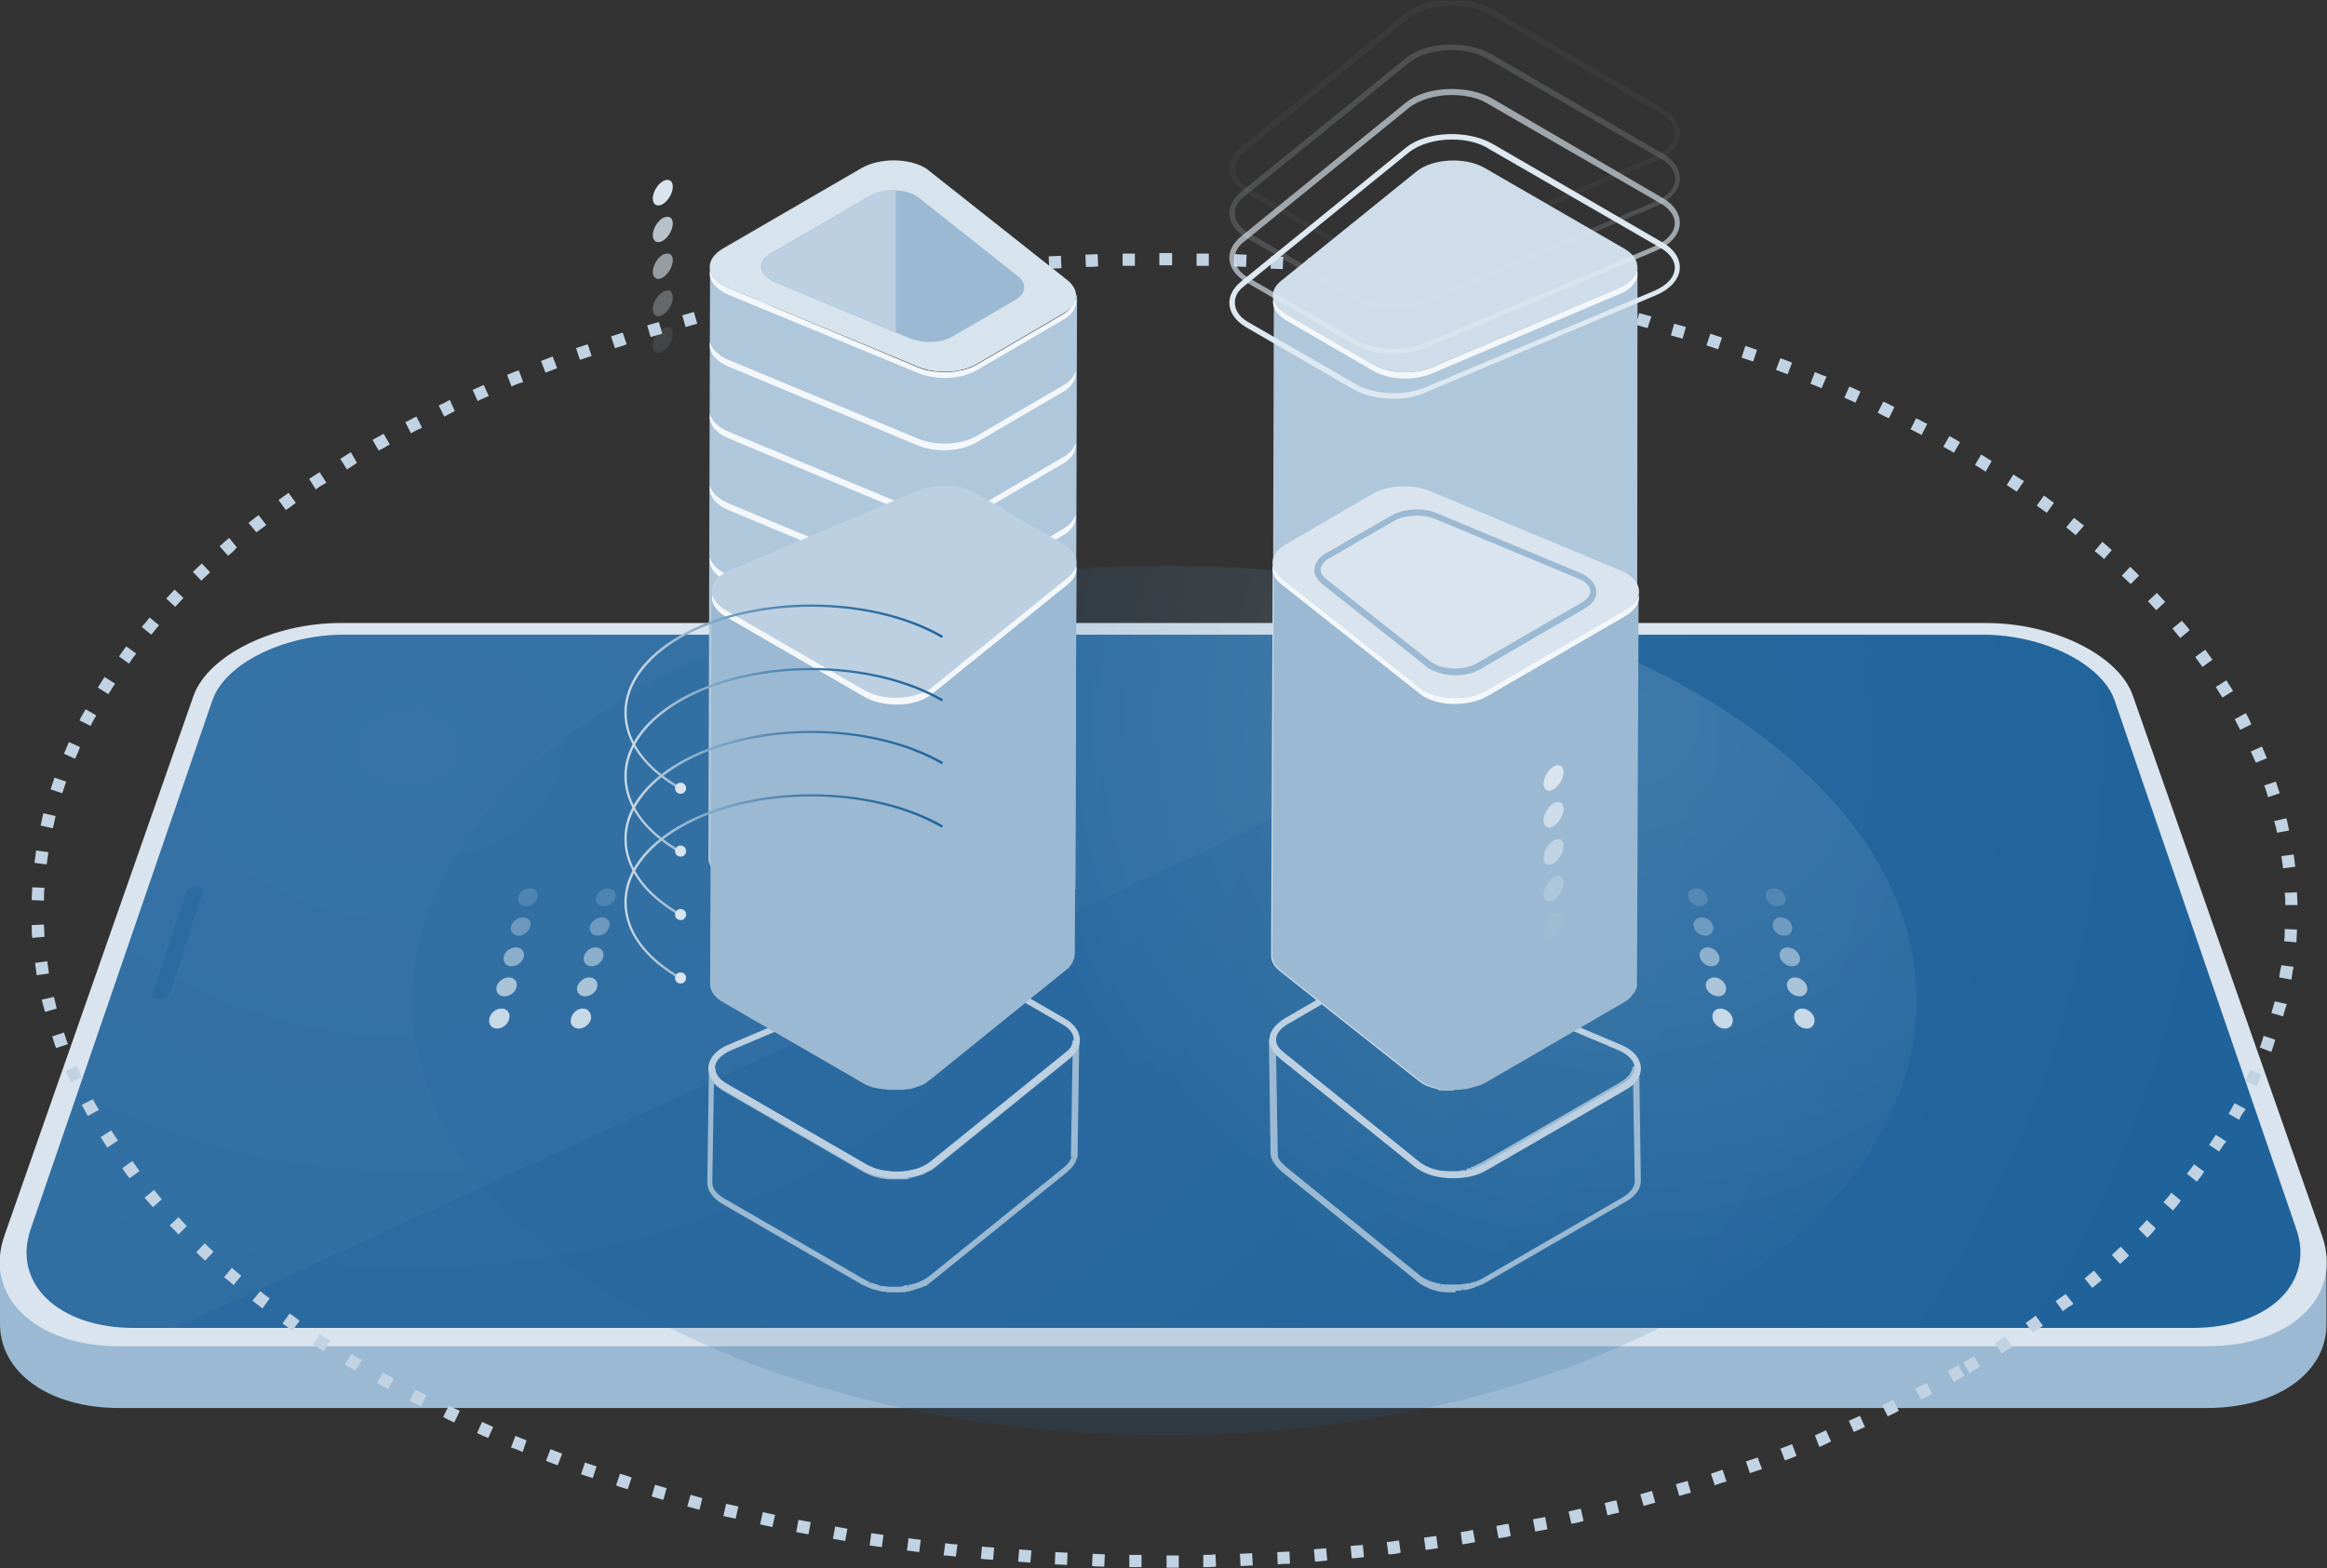 <svg width="451" height="304" viewBox="0 0 451 304" fill="none" xmlns="http://www.w3.org/2000/svg">
<rect x="0" y="0" width="451" height="304" fill="#333333" stroke="none"/>
<g clip-path="url(#clip0)">
<path d="M451 244.81L448.952 248.154L413.497 146.877C410.696 139.003 397.979 132.748 385.047 132.748H66.061C53.129 132.748 40.412 139.003 37.61 146.877L2.586 246.752L0 244.271V256.675C0 265.95 9.268 272.961 23.17 272.961H427.723C441.624 272.961 450.892 265.95 450.892 256.783V244.81H451Z" fill="#9BB9D2"/>
<path d="M413.39 134.905L450.03 239.525C454.125 251.174 444.211 260.989 427.723 260.989H23.17C6.681 260.989 -3.233 251.174 0.862 239.525L37.502 134.905C40.304 127.031 53.021 120.776 65.953 120.776H384.94C397.979 120.776 410.696 127.031 413.39 134.905Z" fill="#D9E4EE"/>
<path d="M409.834 135.768L445.073 238.339C448.629 248.693 439.685 257.43 425.029 257.43H25.972C11.316 257.43 2.371 248.801 5.927 238.339L41.167 135.768C43.645 128.649 54.961 123.041 66.707 123.041H384.293C395.932 123.041 407.355 128.649 409.834 135.768Z" fill="url(#paint0_radial)"/>
<path opacity="0.2" d="M318.771 123.041H66.707C55.068 123.041 43.645 128.649 41.167 135.768L6.035 238.231C2.479 248.585 11.423 257.322 26.079 257.322H34.054C145.592 206.198 245.491 160.575 318.771 123.041Z" fill="#4D82AF"/>
<path d="M39.335 172.87L32.977 192.5C32.761 193.147 31.791 193.687 30.929 193.687C29.959 193.687 29.42 193.147 29.636 192.5L36.102 172.87C36.317 172.331 37.179 171.792 38.041 171.792C38.904 171.792 39.443 172.331 39.335 172.87Z" fill="#2B6BA0"/>
<path opacity="0.15" d="M328.794 253.547C271.893 286.443 179.538 286.443 122.638 253.547C65.737 220.651 65.737 167.262 122.638 134.365C179.538 101.469 271.893 101.469 328.794 134.365C385.694 167.262 385.694 220.651 328.794 253.547Z" fill="url(#paint1_radial)"/>
<path d="M226.093 303.916V301.543C226.847 301.543 227.709 301.543 228.464 301.543V303.916C227.601 303.916 226.847 303.916 226.093 303.916ZM221.243 303.808C220.489 303.808 219.627 303.808 218.872 303.808V301.435C219.627 301.435 220.489 301.435 221.243 301.435V303.808ZM233.205 303.808V301.435C233.96 301.435 234.822 301.435 235.576 301.327L235.684 303.7C234.822 303.808 234.067 303.808 233.205 303.808ZM214.023 303.7C213.269 303.7 212.406 303.7 211.652 303.592L211.76 301.219C212.514 301.219 213.376 301.327 214.131 301.327L214.023 303.7ZM240.426 303.592L240.318 301.219C241.072 301.219 241.934 301.112 242.689 301.112L242.796 303.484C242.042 303.484 241.288 303.592 240.426 303.592ZM206.803 303.377C206.048 303.377 205.186 303.269 204.432 303.269L204.54 300.896C205.294 300.896 206.156 301.004 206.91 301.004L206.803 303.377ZM247.646 303.269L247.538 300.896C248.292 300.896 249.155 300.788 249.909 300.788L250.017 303.161C249.262 303.161 248.4 303.161 247.646 303.269ZM199.69 302.945C198.936 302.837 198.074 302.837 197.319 302.729L197.535 300.357C198.289 300.464 199.151 300.464 199.906 300.572L199.69 302.945ZM254.866 302.729L254.651 300.357C255.405 300.249 256.267 300.249 257.021 300.141L257.237 302.514C256.375 302.622 255.62 302.729 254.866 302.729ZM192.47 302.406C191.715 302.298 190.853 302.298 190.099 302.19L190.314 299.817C191.069 299.925 191.931 299.925 192.685 300.033L192.47 302.406ZM261.979 302.082L261.763 299.709C262.518 299.602 263.38 299.602 264.134 299.494L264.35 301.867C263.595 301.974 262.733 302.082 261.979 302.082ZM185.249 301.759C184.495 301.651 183.633 301.543 182.879 301.543L183.202 299.17C183.956 299.278 184.818 299.386 185.573 299.386L185.249 301.759ZM269.091 301.327L268.768 298.954C269.522 298.847 270.384 298.739 271.139 298.631L271.462 301.004C270.708 301.219 269.953 301.327 269.091 301.327ZM178.137 300.896C177.383 300.788 176.52 300.68 175.766 300.572L176.089 298.199C176.844 298.307 177.706 298.415 178.46 298.523L178.137 300.896ZM276.312 300.464L275.988 298.092C276.743 297.984 277.605 297.876 278.359 297.768L278.682 300.141C277.82 300.249 277.066 300.357 276.312 300.464ZM170.917 299.925C170.162 299.817 169.3 299.709 168.546 299.602L168.869 297.229C169.623 297.337 170.485 297.444 171.24 297.552L170.917 299.925ZM283.424 299.386L283.101 297.013C283.855 296.905 284.717 296.797 285.472 296.582L285.903 298.954C284.933 299.17 284.178 299.278 283.424 299.386ZM163.804 298.739C163.05 298.631 162.188 298.415 161.433 298.307L161.864 295.934C162.619 296.042 163.481 296.258 164.235 296.366L163.804 298.739ZM290.429 298.199L289.998 295.827C290.752 295.719 291.507 295.503 292.369 295.395L292.8 297.768C292.045 297.984 291.291 298.092 290.429 298.199ZM156.691 297.444C155.937 297.337 155.075 297.121 154.321 297.013L154.752 294.64C155.506 294.748 156.368 294.964 157.123 295.072L156.691 297.444ZM297.541 296.905L297.11 294.532C297.865 294.424 298.619 294.209 299.481 294.101L299.912 296.474C299.158 296.582 298.296 296.797 297.541 296.905ZM149.687 296.042C148.932 295.827 148.07 295.719 147.316 295.503L147.855 293.13C148.609 293.346 149.363 293.454 150.226 293.669L149.687 296.042ZM304.546 295.395L304.007 293.022C304.762 292.807 305.516 292.699 306.378 292.483L306.917 294.856C306.163 295.072 305.408 295.287 304.546 295.395ZM142.574 294.424C141.82 294.209 140.958 294.101 140.203 293.885L140.742 291.512C141.496 291.728 142.251 291.836 143.113 292.052L142.574 294.424ZM311.551 293.777L311.012 291.404C311.767 291.189 312.521 290.973 313.275 290.865L313.814 293.238C313.167 293.346 312.305 293.562 311.551 293.777ZM135.569 292.699C134.815 292.483 134.061 292.267 133.199 292.052L133.845 289.787C134.599 290.002 135.354 290.218 136.108 290.434L135.569 292.699ZM318.556 291.944L317.909 289.679C318.664 289.463 319.418 289.247 320.172 289.032L320.819 291.297C320.064 291.512 319.31 291.728 318.556 291.944ZM128.565 290.757C127.81 290.542 127.056 290.326 126.301 290.11L126.948 287.845C127.702 288.061 128.457 288.277 129.211 288.492L128.565 290.757ZM325.453 290.002L324.806 287.737C325.561 287.522 326.315 287.306 327.069 287.09L327.716 289.355C326.961 289.571 326.207 289.787 325.453 290.002ZM121.668 288.708C120.913 288.492 120.159 288.277 119.404 287.953L120.159 285.688C120.913 285.904 121.668 286.119 122.422 286.443L121.668 288.708ZM332.35 287.953L331.595 285.688C332.35 285.472 333.104 285.149 333.858 284.933L334.613 287.198C333.858 287.414 333.104 287.629 332.35 287.953ZM114.878 286.551C114.124 286.335 113.37 286.012 112.615 285.796L113.37 283.531C114.124 283.747 114.878 284.07 115.633 284.286L114.878 286.551ZM339.139 285.58L338.385 283.315C339.139 283.1 339.893 282.776 340.648 282.56L341.51 284.825C340.648 285.041 339.893 285.365 339.139 285.58ZM108.089 284.07C107.335 283.747 106.58 283.531 105.826 283.207L106.688 280.942C107.442 281.266 108.197 281.482 108.951 281.805L108.089 284.07ZM345.928 283.1L345.066 280.835C345.82 280.511 346.575 280.295 347.329 279.972L348.191 282.237C347.437 282.56 346.683 282.884 345.928 283.1ZM101.3 281.482C100.545 281.158 99.791 280.835 99.037 280.619L99.899 278.354C100.653 278.677 101.408 279.001 102.054 279.217L101.3 281.482ZM352.61 280.511L351.748 278.246C352.502 277.922 353.256 277.599 353.903 277.275L354.873 279.432C354.118 279.864 353.364 280.187 352.61 280.511ZM94.618 278.785C93.864 278.462 93.11 278.138 92.463 277.815L93.433 275.657C94.187 275.981 94.834 276.305 95.588 276.628L94.618 278.785ZM359.291 277.599L358.321 275.442C359.076 275.118 359.722 274.795 360.477 274.471L361.447 276.628C360.8 276.952 360.046 277.275 359.291 277.599ZM88.045 275.765C87.29 275.442 86.644 275.118 85.889 274.687L86.967 272.53C87.721 272.853 88.368 273.177 89.122 273.5L88.045 275.765ZM365.865 274.579L364.787 272.422C365.542 272.098 366.188 271.775 366.943 271.343L368.02 273.5C367.266 273.932 366.512 274.255 365.865 274.579ZM81.579 272.637C80.824 272.314 80.178 271.882 79.423 271.559L80.501 269.402C81.255 269.725 81.902 270.157 82.656 270.48L81.579 272.637ZM372.331 271.343L371.253 269.186C372.008 268.862 372.654 268.431 373.409 268.107L374.486 270.265C373.732 270.588 372.977 271.02 372.331 271.343ZM75.221 269.294C74.466 268.862 73.82 268.539 73.065 268.107L74.251 266.058C74.897 266.49 75.652 266.813 76.298 267.245L75.221 269.294ZM378.689 267.892L377.504 265.842C378.15 265.411 378.905 265.087 379.551 264.656L380.737 266.705C380.09 267.137 379.336 267.568 378.689 267.892ZM381.707 266.166L380.521 264.117C381.168 263.685 381.922 263.362 382.569 262.93L383.754 264.98C383.107 265.303 382.461 265.735 381.707 266.166ZM68.862 265.735C68.216 265.303 67.461 264.872 66.815 264.548L68.108 262.499C68.754 262.93 69.509 263.362 70.156 263.685L68.862 265.735ZM387.957 262.391L386.664 260.342C387.31 259.91 387.957 259.479 388.711 259.048L390.004 261.097C389.25 261.528 388.604 261.96 387.957 262.391ZM62.72 261.96C62.073 261.528 61.319 261.097 60.672 260.665L61.965 258.616C62.612 259.048 63.258 259.479 64.013 259.91L62.72 261.96ZM393.992 258.4L392.591 256.459C393.237 256.028 393.884 255.596 394.531 255.057L395.932 256.998C395.285 257.538 394.638 257.969 393.992 258.4ZM56.685 257.969C56.038 257.538 55.392 256.998 54.745 256.567L56.146 254.625C56.792 255.057 57.439 255.596 58.086 256.028L56.685 257.969ZM399.811 254.194L398.41 252.253C399.057 251.821 399.703 251.282 400.35 250.85L401.859 252.792C401.104 253.223 400.458 253.655 399.811 254.194ZM50.865 253.655C50.219 253.115 49.572 252.684 48.926 252.145L50.434 250.311C51.081 250.85 51.727 251.282 52.266 251.713L50.865 253.655ZM405.523 249.664L404.014 247.83C404.661 247.291 405.199 246.86 405.846 246.32L407.355 248.154C406.708 248.693 406.062 249.233 405.523 249.664ZM45.262 249.125C44.615 248.585 44.076 248.046 43.43 247.615L44.938 245.781C45.585 246.32 46.124 246.86 46.77 247.291L45.262 249.125ZM410.911 245.026L409.295 243.3C409.833 242.761 410.48 242.222 411.019 241.683L412.635 243.408C412.204 243.84 411.558 244.487 410.911 245.026ZM39.766 244.379C39.119 243.84 38.58 243.3 38.041 242.761L39.658 241.035C40.197 241.575 40.843 242.114 41.382 242.653L39.766 244.379ZM416.192 239.957L414.467 238.231C415.006 237.692 415.545 237.153 416.084 236.506L417.808 238.123C417.377 238.77 416.73 239.418 416.192 239.957ZM34.593 239.31C34.054 238.77 33.515 238.123 32.868 237.584L34.593 235.966C35.132 236.506 35.67 237.153 36.209 237.692L34.593 239.31ZM421.149 234.672L419.317 233.054C419.856 232.407 420.394 231.868 420.826 231.221L422.658 232.731C422.227 233.486 421.688 234.025 421.149 234.672ZM29.636 234.025C29.097 233.378 28.558 232.838 28.019 232.191L29.851 230.681C30.39 231.328 30.821 231.868 31.36 232.515L29.636 234.025ZM425.783 229.063L423.843 227.553C424.382 226.906 424.813 226.259 425.244 225.72L427.184 227.122C426.753 227.877 426.322 228.416 425.783 229.063ZM25.109 228.416C24.57 227.769 24.14 227.122 23.708 226.475L25.648 225.073C26.079 225.72 26.618 226.367 27.049 227.014L25.109 228.416ZM430.093 223.239L428.154 221.945C428.585 221.298 429.016 220.651 429.447 220.003L431.494 221.298C430.956 221.837 430.524 222.592 430.093 223.239ZM20.799 222.484C20.368 221.837 19.937 221.082 19.506 220.435L21.553 219.141C21.984 219.788 22.415 220.435 22.846 221.082L20.799 222.484ZM433.973 217.091L431.925 215.905C432.356 215.258 432.68 214.503 433.111 213.856L435.266 215.042C434.727 215.689 434.296 216.336 433.973 217.091ZM17.027 216.336C16.596 215.581 16.273 214.934 15.841 214.179L17.997 213.101C18.32 213.748 18.751 214.503 19.182 215.15L17.027 216.336ZM437.314 210.62L435.158 209.541C435.482 208.786 435.805 208.139 436.128 207.384L438.284 208.355C437.96 209.218 437.637 209.865 437.314 210.62ZM13.686 209.865C13.363 209.11 13.04 208.355 12.716 207.6L14.872 206.629C15.195 207.384 15.518 208.031 15.841 208.786L13.686 209.865ZM440.223 203.933L437.96 203.07C438.284 202.315 438.499 201.56 438.715 200.805L440.978 201.56C440.762 202.423 440.439 203.178 440.223 203.933ZM10.884 203.178C10.561 202.423 10.345 201.668 10.13 200.913L12.393 200.158C12.608 200.913 12.932 201.668 13.147 202.423L10.884 203.178ZM442.486 197.03L440.223 196.383C440.439 195.628 440.654 194.873 440.87 194.118L443.241 194.657C442.918 195.412 442.702 196.275 442.486 197.03ZM8.729 196.167C8.513 195.412 8.298 194.549 8.082 193.794L10.453 193.255C10.669 194.01 10.777 194.765 10.992 195.52L8.729 196.167ZM444.103 189.912L441.732 189.48C441.84 188.725 441.948 187.97 442.163 187.107L444.534 187.431C444.318 188.294 444.211 189.157 444.103 189.912ZM7.112 189.049C7.005 188.294 6.897 187.431 6.789 186.676L9.16 186.352C9.268 187.107 9.376 187.862 9.483 188.725L7.112 189.049ZM445.073 182.685L442.702 182.469C442.81 181.714 442.81 180.959 442.81 180.097L445.181 180.204C445.181 181.067 445.073 181.93 445.073 182.685ZM6.25 181.822C6.143 180.959 6.143 180.204 6.143 179.342L8.513 179.234C8.513 179.989 8.621 180.852 8.621 181.607L6.25 181.822ZM442.918 175.459C442.918 174.704 442.918 173.841 442.81 173.086L445.181 172.978C445.181 173.841 445.288 174.596 445.288 175.459H442.918ZM8.513 174.596L6.143 174.488C6.143 173.625 6.25 172.87 6.25 172.007L8.621 172.115C8.513 172.978 8.513 173.841 8.513 174.596ZM442.486 168.34C442.379 167.585 442.271 166.83 442.163 165.967L444.534 165.644C444.642 166.399 444.75 167.262 444.857 168.017L442.486 168.34ZM9.052 167.585L6.681 167.262C6.789 166.507 6.897 165.644 7.005 164.889L9.376 165.212C9.268 165.967 9.16 166.722 9.052 167.585ZM441.301 161.437C441.193 160.682 440.978 159.927 440.762 159.172L443.133 158.633C443.349 159.388 443.456 160.251 443.672 161.006L441.301 161.437ZM10.238 160.575L7.867 160.035C8.082 159.28 8.19 158.417 8.406 157.662L10.777 158.202C10.561 159.065 10.453 159.82 10.238 160.575ZM439.577 154.535C439.361 153.78 439.146 153.025 438.822 152.27L441.085 151.515C441.301 152.27 441.624 153.025 441.84 153.78L439.577 154.535ZM12.07 153.78L9.807 153.025C10.022 152.27 10.345 151.515 10.561 150.76L12.824 151.515C12.608 152.27 12.285 153.025 12.07 153.78ZM437.206 147.848C436.883 147.093 436.559 146.445 436.236 145.69L438.391 144.72C438.715 145.475 439.038 146.23 439.361 146.985L437.206 147.848ZM14.548 147.093L12.393 146.122C12.716 145.367 13.04 144.612 13.363 143.857L15.518 144.828C15.195 145.69 14.872 146.445 14.548 147.093ZM434.188 141.484C433.865 140.837 433.434 140.082 433.111 139.435L435.266 138.248C435.697 139.003 436.021 139.65 436.344 140.405L434.188 141.484ZM17.566 140.729L15.41 139.65C15.734 138.895 16.165 138.248 16.596 137.493L18.643 138.68C18.32 139.327 17.889 139.974 17.566 140.729ZM430.74 135.228C430.309 134.581 429.878 133.934 429.447 133.179L431.494 131.885C431.925 132.532 432.356 133.287 432.788 133.934L430.74 135.228ZM21.014 134.581L18.967 133.287C19.398 132.64 19.829 131.885 20.26 131.238L22.308 132.532C21.876 133.179 21.445 133.826 21.014 134.581ZM426.86 129.296C426.429 128.649 425.891 128.002 425.459 127.355L427.399 125.953C427.83 126.6 428.369 127.247 428.8 127.894L426.86 129.296ZM25.002 128.649L23.062 127.247C23.493 126.6 24.032 125.953 24.463 125.306L26.403 126.708C25.864 127.355 25.433 128.002 25.002 128.649ZM422.55 123.688C422.011 123.041 421.58 122.501 421.041 121.854L422.873 120.344C423.412 120.991 423.951 121.531 424.382 122.178L422.55 123.688ZM29.312 123.041L27.48 121.531C28.019 120.883 28.558 120.344 28.989 119.697L30.821 121.207C30.282 121.854 29.851 122.393 29.312 123.041ZM417.916 118.295C417.377 117.756 416.838 117.108 416.299 116.569L418.024 114.951C418.562 115.491 419.101 116.138 419.64 116.677L417.916 118.295ZM33.946 117.648L32.222 116.03C32.761 115.491 33.3 114.843 33.838 114.304L35.563 115.922C35.024 116.461 34.485 117.108 33.946 117.648ZM412.959 113.226C412.42 112.686 411.773 112.147 411.234 111.608L412.851 109.882C413.39 110.421 414.036 110.961 414.575 111.608L412.959 113.226ZM39.011 112.578L37.395 110.853C37.934 110.313 38.58 109.774 39.119 109.235L40.735 110.961C40.089 111.5 39.55 112.039 39.011 112.578ZM407.786 108.372C407.247 107.833 406.6 107.294 405.954 106.862L407.463 105.029C408.109 105.568 408.648 106.107 409.295 106.646L407.786 108.372ZM44.184 107.725L42.567 105.891C43.214 105.352 43.753 104.813 44.4 104.274L45.908 106.107C45.369 106.754 44.831 107.294 44.184 107.725ZM402.29 103.734C401.643 103.195 401.104 102.764 400.458 102.224L401.966 100.391C402.613 100.93 403.26 101.361 403.906 101.901L402.29 103.734ZM49.68 103.195L48.171 101.361C48.818 100.822 49.464 100.391 50.111 99.851L51.62 101.793C50.973 102.224 50.327 102.764 49.68 103.195ZM396.686 99.42C396.039 98.989 395.393 98.449 394.746 98.018L396.147 96.076C396.794 96.508 397.44 97.047 398.087 97.479L396.686 99.42ZM55.392 98.881L53.991 96.939C54.637 96.508 55.284 95.969 55.93 95.537L57.331 97.479C56.685 98.018 56.038 98.449 55.392 98.881ZM390.867 95.321C390.22 94.89 389.573 94.459 388.927 94.027L390.22 91.978C390.867 92.409 391.513 92.841 392.268 93.272L390.867 95.321ZM61.211 94.89L59.918 92.841C60.564 92.409 61.211 91.978 61.965 91.546L63.258 93.596C62.612 93.919 61.858 94.351 61.211 94.89ZM384.832 91.439C384.185 91.007 383.539 90.576 382.784 90.144L383.97 88.095C384.616 88.526 385.371 88.958 386.017 89.389L384.832 91.439ZM67.246 91.007L65.953 88.958C66.599 88.526 67.354 88.095 68 87.664L69.186 89.713C68.647 90.144 67.892 90.576 67.246 91.007ZM378.689 87.772C378.042 87.34 377.288 87.016 376.642 86.585L377.827 84.536C378.581 84.967 379.228 85.291 379.875 85.722L378.689 87.772ZM73.388 87.34L72.203 85.291C72.85 84.859 73.604 84.536 74.358 84.104L75.544 86.154C74.789 86.585 74.143 87.016 73.388 87.34ZM372.439 84.32C371.792 83.996 371.038 83.565 370.283 83.242L371.361 81.084C372.115 81.408 372.762 81.839 373.516 82.163L372.439 84.32ZM79.639 83.996L78.561 81.839C79.316 81.516 79.962 81.084 80.716 80.761L81.794 82.918C81.04 83.242 80.393 83.565 79.639 83.996ZM366.08 81.084C365.326 80.761 364.68 80.437 363.925 80.006L365.003 77.849C365.757 78.172 366.404 78.496 367.158 78.927L366.08 81.084ZM86.105 80.761L85.027 78.604C85.781 78.28 86.428 77.957 87.183 77.525L88.152 79.682C87.506 80.006 86.751 80.437 86.105 80.761ZM359.615 78.064C358.86 77.741 358.214 77.417 357.459 77.094L358.429 74.937C359.183 75.26 359.938 75.584 360.584 75.907L359.615 78.064ZM92.571 77.741L91.601 75.584C92.355 75.26 93.11 74.937 93.756 74.613L94.726 76.77C93.972 77.094 93.217 77.417 92.571 77.741ZM353.041 75.26C352.286 74.937 351.532 74.613 350.885 74.397L351.748 72.132C352.502 72.456 353.256 72.779 354.011 72.995L353.041 75.26ZM99.144 74.937L98.282 72.672C99.037 72.348 99.791 72.024 100.545 71.809L101.408 74.074C100.545 74.289 99.791 74.613 99.144 74.937ZM346.467 72.564C345.713 72.24 344.958 72.024 344.204 71.701L345.066 69.436C345.82 69.76 346.575 69.975 347.329 70.299L346.467 72.564ZM105.718 72.24L104.856 69.975C105.61 69.652 106.365 69.436 107.119 69.112L107.981 71.377C107.227 71.701 106.473 71.917 105.718 72.24ZM339.786 70.083C339.031 69.867 338.277 69.544 337.523 69.328L338.277 67.063C339.031 67.279 339.786 67.602 340.54 67.818L339.786 70.083ZM112.4 69.76L111.645 67.495C112.4 67.279 113.154 66.955 113.908 66.74L114.663 69.004C113.908 69.22 113.154 69.544 112.4 69.76ZM332.996 67.71C332.242 67.495 331.488 67.171 330.733 66.955L331.488 64.69C332.242 64.906 332.996 65.23 333.751 65.445L332.996 67.71ZM119.189 67.495L118.435 65.23C119.189 65.014 119.943 64.69 120.698 64.475L121.452 66.74C120.698 67.063 119.943 67.279 119.189 67.495ZM326.099 65.661C325.345 65.445 324.591 65.23 323.836 65.014L324.483 62.749C325.237 62.965 325.992 63.18 326.746 63.396L326.099 65.661ZM126.086 65.337L125.439 63.072C126.194 62.857 126.948 62.641 127.702 62.425L128.349 64.69C127.595 64.906 126.84 65.122 126.086 65.337ZM319.31 63.612C318.556 63.396 317.801 63.18 317.047 62.965L317.694 60.7C318.448 60.915 319.202 61.131 320.064 61.347L319.31 63.612ZM132.875 63.396L132.229 61.131C132.983 60.915 133.737 60.7 134.492 60.484L135.138 62.749C134.384 62.965 133.63 63.18 132.875 63.396ZM312.305 61.778C311.551 61.562 310.797 61.347 309.934 61.239L310.473 58.866C311.228 59.082 312.09 59.297 312.844 59.405L312.305 61.778ZM139.772 61.67L139.233 59.297C139.988 59.082 140.742 58.866 141.604 58.758L142.143 61.131C141.389 61.239 140.527 61.455 139.772 61.67ZM305.301 60.16C304.546 59.944 303.792 59.837 302.93 59.621L303.469 57.248C304.223 57.464 305.085 57.572 305.839 57.787L305.301 60.16ZM146.777 59.944L146.238 57.572C146.993 57.356 147.747 57.248 148.609 57.032L149.148 59.405C148.286 59.621 147.531 59.837 146.777 59.944ZM298.296 58.65C297.541 58.542 296.787 58.327 295.925 58.219L296.356 55.846C297.11 55.954 297.972 56.169 298.727 56.277L298.296 58.65ZM153.782 58.542L153.351 56.169C154.105 56.062 154.967 55.846 155.722 55.738L156.153 58.111C155.29 58.219 154.536 58.327 153.782 58.542ZM291.291 57.248C290.537 57.14 289.674 56.925 288.92 56.817L289.351 54.444C290.106 54.552 290.968 54.767 291.722 54.875L291.291 57.248ZM160.787 57.14L160.355 54.767C161.11 54.66 161.972 54.444 162.726 54.336L163.157 56.709C162.295 56.925 161.541 57.032 160.787 57.14ZM284.178 56.062C283.424 55.954 282.562 55.846 281.808 55.738L282.131 53.365C282.885 53.473 283.747 53.581 284.502 53.689L284.178 56.062ZM167.791 55.954L167.468 53.581C168.222 53.473 169.085 53.365 169.839 53.257L170.162 55.63C169.408 55.738 168.546 55.846 167.791 55.954ZM277.174 54.983C276.419 54.875 275.557 54.767 274.803 54.66L275.126 52.287C275.88 52.395 276.743 52.502 277.497 52.61L277.174 54.983ZM174.904 54.875L174.581 52.502C175.335 52.395 176.197 52.287 176.951 52.179L177.275 54.552C176.413 54.66 175.658 54.767 174.904 54.875ZM270.061 54.12C269.307 54.012 268.445 53.905 267.69 53.797L267.906 51.424C268.66 51.532 269.522 51.64 270.277 51.747L270.061 54.12ZM181.909 54.012L181.585 51.64C182.34 51.532 183.202 51.424 183.956 51.316L184.172 53.689C183.525 53.797 182.771 53.905 181.909 54.012ZM262.949 53.257C262.194 53.15 261.332 53.15 260.578 53.042L260.793 50.669C261.548 50.777 262.41 50.777 263.164 50.885L262.949 53.257ZM189.021 53.257L188.806 50.885C189.56 50.777 190.422 50.777 191.177 50.669L191.392 53.042C190.638 53.042 189.883 53.15 189.021 53.257ZM255.728 52.61C254.974 52.502 254.112 52.502 253.357 52.395L253.573 50.022C254.327 50.13 255.189 50.13 255.944 50.237L255.728 52.61ZM196.134 52.61L195.918 50.237C196.673 50.13 197.535 50.13 198.289 50.022L198.505 52.395C197.75 52.502 196.996 52.502 196.134 52.61ZM248.616 52.179C247.861 52.179 246.999 52.071 246.245 52.071L246.353 49.698C247.107 49.698 247.969 49.806 248.723 49.806L248.616 52.179ZM203.354 52.071L203.246 49.698C204.001 49.698 204.863 49.59 205.617 49.59L205.725 51.963C204.863 52.071 204.108 52.071 203.354 52.071ZM241.503 51.747C240.749 51.747 239.887 51.64 239.132 51.64L239.24 49.267C239.994 49.267 240.857 49.375 241.611 49.375L241.503 51.747ZM210.467 51.747L210.359 49.375C211.113 49.375 211.975 49.267 212.73 49.267L212.837 51.64C212.083 51.747 211.221 51.747 210.467 51.747ZM234.283 51.532C233.529 51.532 232.666 51.532 231.912 51.532V49.159C232.666 49.159 233.529 49.159 234.283 49.159V51.532ZM217.579 51.532V49.159C218.334 49.159 219.196 49.159 219.95 49.159V51.532C219.196 51.532 218.441 51.532 217.579 51.532ZM227.17 51.424H225.662H224.692V49.051H225.662H227.17V51.424Z" fill="#C1D3E3"/>
<path d="M317.262 52.395C317.262 52.61 317.155 52.718 317.155 52.934C317.155 53.042 317.047 53.042 317.047 53.15C317.047 53.257 316.939 53.365 316.831 53.473C316.831 53.581 316.724 53.689 316.616 53.689C316.508 53.797 316.508 53.905 316.4 54.012C316.293 54.12 316.185 54.228 316.077 54.336C315.969 54.444 315.969 54.444 315.862 54.552C315.862 54.552 315.754 54.66 315.646 54.66C315.538 54.767 315.43 54.875 315.215 54.983C315.107 54.983 315.107 55.091 314.999 55.091C314.892 55.199 314.784 55.199 314.676 55.307C314.353 55.522 314.03 55.63 313.598 55.846L277.389 71.269C277.066 71.377 276.635 71.485 276.311 71.701C275.988 71.809 275.665 71.917 275.342 71.917C275.126 71.917 274.911 72.024 274.803 72.024C274.695 72.024 274.587 72.024 274.479 72.024C274.156 72.024 273.725 72.132 273.402 72.132C273.294 72.132 273.186 72.132 273.078 72.132C272.647 72.132 272.216 72.132 271.785 72.132C271.678 72.132 271.678 72.132 271.57 72.132C271.139 72.132 270.708 72.024 270.277 72.024H270.169C269.738 71.917 269.414 71.917 268.983 71.809C268.876 71.809 268.768 71.809 268.768 71.701C268.337 71.593 267.906 71.485 267.582 71.269C267.151 71.054 266.72 70.946 266.397 70.73L249.478 60.915C247.754 59.944 246.891 58.65 246.891 57.356L246.568 172.007C246.568 173.302 247.43 174.596 249.154 175.567L266.074 185.382C266.505 185.597 266.828 185.813 267.259 185.921C267.582 186.029 267.906 186.137 268.337 186.244C268.337 186.244 268.445 186.244 268.552 186.244C268.66 186.244 268.768 186.244 268.768 186.352C268.983 186.352 269.091 186.46 269.307 186.46C269.522 186.46 269.738 186.568 269.953 186.568H270.061C270.061 186.568 270.061 186.568 270.169 186.568C270.492 186.568 270.708 186.676 271.031 186.676C271.139 186.676 271.354 186.676 271.462 186.676C271.57 186.676 271.57 186.676 271.678 186.676C271.785 186.676 271.785 186.676 271.893 186.676C272.216 186.676 272.432 186.676 272.755 186.676C272.863 186.676 272.863 186.676 272.971 186.676C273.079 186.676 273.186 186.676 273.294 186.676C273.402 186.676 273.617 186.676 273.725 186.676C273.941 186.676 274.156 186.676 274.264 186.568C274.372 186.568 274.479 186.568 274.587 186.568C274.695 186.568 274.695 186.568 274.803 186.568C274.911 186.568 275.018 186.46 275.234 186.46C275.557 186.352 275.88 186.352 276.204 186.244C276.311 186.244 276.311 186.244 276.419 186.137C276.743 186.029 277.066 185.921 277.281 185.813L313.706 170.389C314.137 170.282 314.461 170.066 314.784 169.85C314.784 169.85 314.892 169.85 314.892 169.742C314.999 169.742 314.999 169.634 315.107 169.634C315.215 169.634 315.215 169.527 315.323 169.527C315.43 169.419 315.538 169.311 315.754 169.203C315.862 169.203 315.862 169.095 315.969 169.095L316.077 168.987C316.185 168.88 316.293 168.772 316.4 168.664C316.4 168.664 316.4 168.664 316.508 168.556C316.616 168.448 316.616 168.448 316.616 168.34C316.724 168.232 316.724 168.125 316.831 168.125C316.831 168.125 316.831 168.125 316.831 168.017C316.831 167.909 316.939 167.801 316.939 167.693C316.939 167.585 317.047 167.585 317.047 167.477C317.155 167.262 317.155 167.154 317.155 166.938C317.155 166.83 317.155 166.615 317.262 166.507C317.262 166.507 317.262 166.507 317.262 166.399L317.37 51.855C317.37 51.963 317.262 52.179 317.262 52.395Z" fill="#AFC7DB"/>
<path d="M314.784 48.188C318.556 50.345 318.125 54.012 313.814 55.846L277.389 71.269C273.941 72.672 269.199 72.456 266.181 70.73L249.262 60.915C246.245 59.19 245.814 56.385 248.292 54.444L274.587 33.196C277.712 30.715 283.963 30.392 287.735 32.549L314.784 48.188Z" fill="#CEDDE9"/>
<path d="M270.061 77.309C267.259 77.309 264.457 76.662 262.302 75.476L241.611 63.504C239.563 62.317 238.378 60.7 238.27 58.974C238.162 57.464 238.917 55.954 240.425 54.66L272.432 28.666C276.311 25.43 284.286 25.107 289.136 27.803L322.22 47.002C324.483 48.296 325.668 50.13 325.56 52.071C325.453 54.12 323.728 56.062 320.926 57.248L276.419 76.015C274.587 76.878 272.324 77.309 270.061 77.309ZM281.376 27.048C278.251 27.048 275.126 27.911 273.078 29.529L241.072 55.522C239.779 56.493 239.24 57.679 239.348 58.974C239.456 60.376 240.425 61.67 242.257 62.641L262.841 74.505C266.397 76.554 272.109 76.77 276.096 75.152L320.603 56.385C323.082 55.307 324.483 53.797 324.591 52.071C324.698 50.561 323.621 49.051 321.681 47.972L288.597 28.882C286.657 27.588 283.963 27.048 281.376 27.048Z" fill="#DEE8F0"/>
<g opacity="0.8">
<path opacity="0.8" d="M270.061 68.573C267.259 68.573 264.457 67.926 262.302 66.739L241.611 54.767C239.563 53.581 238.378 51.963 238.27 50.237C238.162 48.727 238.917 47.217 240.425 45.923L272.432 19.93C276.311 16.694 284.286 16.37 289.136 19.067L322.22 38.373C324.483 39.667 325.668 41.501 325.56 43.443C325.453 45.492 323.728 47.433 320.926 48.62L276.419 67.387C274.587 68.142 272.324 68.573 270.061 68.573ZM281.376 18.42C278.251 18.42 275.126 19.283 273.078 20.901L241.072 46.894C239.779 47.865 239.24 49.051 239.348 50.345C239.456 51.747 240.425 53.042 242.257 54.012L262.841 65.877C266.397 67.926 272.109 68.142 276.096 66.524L320.603 47.757C323.082 46.678 324.483 45.168 324.591 43.443C324.698 41.932 323.621 40.422 321.681 39.344L288.597 20.253C286.657 18.959 283.963 18.42 281.376 18.42Z" fill="#DEE8F0"/>
</g>
<g opacity="0.4">
<path opacity="0.4" d="M270.061 59.944C267.259 59.944 264.457 59.297 262.302 58.111L241.611 46.139C239.563 44.952 238.378 43.335 238.27 41.609C238.162 40.099 238.917 38.589 240.425 37.295L272.432 11.301C276.311 8.066 284.286 7.742 289.136 10.546L322.22 29.745C324.483 31.039 325.668 32.873 325.56 34.814C325.453 36.863 323.728 38.805 320.926 39.991L276.419 58.758C274.587 59.513 272.324 59.944 270.061 59.944ZM281.376 9.683C278.251 9.683 275.126 10.546 273.078 12.164L241.072 38.157C239.779 39.128 239.24 40.315 239.348 41.609C239.456 43.011 240.425 44.305 242.257 45.276L262.949 57.248C266.505 59.297 272.216 59.513 276.204 57.895L320.711 39.128C323.19 38.05 324.591 36.54 324.698 34.814C324.806 33.304 323.728 31.794 321.789 30.715L288.705 11.625C286.657 10.331 283.963 9.683 281.376 9.683Z" fill="#DEE8F0"/>
</g>
<g opacity="0.2">
<path opacity="0.2" d="M270.061 51.208C267.259 51.208 264.457 50.561 262.302 49.375L241.611 37.403C239.563 36.216 238.378 34.598 238.27 32.873C238.162 31.363 238.917 29.853 240.425 28.558L272.432 2.565C276.311 -0.671 284.286 -0.994 289.136 1.702L322.22 21.008C324.483 22.303 325.668 24.136 325.56 26.078C325.453 28.127 323.728 30.068 320.926 31.255L276.419 50.022C274.587 50.885 272.324 51.208 270.061 51.208ZM281.376 1.055C278.251 1.055 275.126 1.918 273.078 3.536L241.072 29.529C239.779 30.5 239.24 31.686 239.348 32.98C239.456 34.383 240.425 35.677 242.257 36.648L262.949 48.62C266.505 50.669 272.216 50.885 276.204 49.267L320.603 30.284C323.082 29.205 324.483 27.695 324.591 25.97C324.698 24.46 323.621 22.95 321.681 21.871L288.705 2.781C286.657 1.594 283.963 1.055 281.376 1.055Z" fill="#DEE8F0"/>
</g>
<path d="M313.814 55.846L277.389 71.269C273.941 72.672 269.199 72.456 266.182 70.73L249.262 60.915C247.861 60.052 246.999 59.082 246.784 57.895C246.46 59.405 247.323 60.915 249.262 62.102L266.182 71.917C269.199 73.642 273.941 73.858 277.389 72.456L313.814 57.032C316.508 55.954 317.694 54.12 317.263 52.395C316.939 53.689 315.862 54.983 313.814 55.846Z" fill="#F4F7FA"/>
<path d="M208.527 57.572C208.527 57.679 208.527 57.787 208.527 57.787C208.527 57.895 208.527 57.895 208.419 58.003C208.419 58.111 208.419 58.219 208.311 58.219C208.311 58.327 208.204 58.327 208.204 58.434C208.204 58.542 208.096 58.65 208.096 58.758C208.096 58.866 207.988 58.866 207.988 58.974C207.88 59.082 207.88 59.19 207.773 59.297C207.773 59.405 207.665 59.405 207.665 59.513C207.557 59.621 207.449 59.729 207.341 59.944L207.234 60.052C207.126 60.16 207.018 60.16 207.018 60.268C206.91 60.376 206.91 60.376 206.803 60.484C206.695 60.592 206.587 60.592 206.479 60.7C206.372 60.807 206.264 60.807 206.156 60.915L189.345 70.73C189.021 70.946 188.59 71.054 188.267 71.269C188.159 71.269 188.051 71.377 187.944 71.377C187.728 71.485 187.405 71.593 187.189 71.593C186.866 71.701 186.543 71.809 186.219 71.809C186.004 71.809 185.788 71.917 185.573 71.917C185.465 71.917 185.249 71.917 185.142 72.024C184.818 72.024 184.387 72.132 184.064 72.132C183.956 72.132 183.956 72.132 183.849 72.132C183.417 72.132 182.986 72.132 182.555 72.132C182.448 72.132 182.448 72.132 182.34 72.132C181.909 72.132 181.478 72.024 181.047 72.024C180.939 72.024 180.939 72.024 180.831 72.024C180.4 71.917 180.077 71.917 179.646 71.809C179.538 71.809 179.538 71.809 179.43 71.809C178.999 71.701 178.568 71.485 178.137 71.377L141.173 55.846C140.742 55.63 140.419 55.522 140.096 55.307C139.018 54.66 138.264 54.012 137.94 53.15C137.725 52.718 137.617 52.179 137.617 51.747L137.294 166.399C137.294 167.693 138.156 168.987 139.88 169.958C140.203 170.174 140.527 170.282 140.958 170.497L177.706 185.813C177.814 185.813 177.814 185.813 177.921 185.921C178.245 186.029 178.568 186.137 178.999 186.244C178.999 186.244 178.999 186.244 179.107 186.244C179.215 186.244 179.215 186.244 179.322 186.244C179.538 186.352 179.753 186.352 179.969 186.352C180.184 186.352 180.292 186.46 180.508 186.46C180.616 186.46 180.616 186.46 180.723 186.46H180.831C181.154 186.46 181.37 186.568 181.693 186.568C181.801 186.568 181.909 186.568 182.017 186.568C182.124 186.568 182.124 186.568 182.232 186.568C182.34 186.568 182.448 186.568 182.555 186.568C182.879 186.568 183.202 186.568 183.417 186.568H183.525C183.633 186.568 183.633 186.568 183.741 186.568C183.956 186.568 184.172 186.568 184.387 186.568C184.495 186.568 184.711 186.568 184.818 186.46C184.926 186.46 185.142 186.46 185.249 186.352C185.357 186.352 185.465 186.352 185.465 186.352C185.573 186.352 185.681 186.244 185.896 186.244C186.219 186.137 186.543 186.137 186.866 186.029C186.974 186.029 187.082 186.029 187.189 185.921C187.405 185.921 187.513 185.813 187.62 185.705C187.728 185.705 187.836 185.597 187.944 185.597C188.375 185.489 188.698 185.274 189.021 185.058L205.833 175.243C205.833 175.243 205.941 175.243 205.941 175.135C206.048 175.135 206.048 175.027 206.156 175.027C206.264 174.919 206.372 174.919 206.479 174.812C206.587 174.704 206.587 174.704 206.695 174.596C206.803 174.488 206.91 174.488 207.018 174.38C207.018 174.38 207.018 174.38 207.126 174.38L207.234 174.272C207.341 174.164 207.449 174.057 207.557 173.841L207.665 173.733C207.665 173.733 207.665 173.625 207.773 173.625C207.88 173.517 207.88 173.409 207.988 173.302L208.096 173.194C208.096 173.194 208.096 173.194 208.096 173.086C208.096 172.978 208.204 172.87 208.204 172.762L208.311 172.654C208.311 172.547 208.311 172.439 208.419 172.439C208.419 172.331 208.419 172.331 208.419 172.223C208.419 172.115 208.419 172.007 208.419 172.007C208.419 171.899 208.419 171.899 208.419 171.792C208.419 171.792 208.419 171.792 208.419 171.684L208.742 57.032C208.527 57.464 208.527 57.464 208.527 57.572Z" fill="#AFC7DB"/>
<path d="M179.322 32.549C179.646 32.765 179.969 32.98 180.185 33.196L206.91 54.336C209.389 56.385 209.066 59.082 206.048 60.807L189.237 70.622C186.219 72.348 181.478 72.564 178.029 71.162L141.173 55.846C140.742 55.63 140.419 55.522 140.096 55.307C136.755 53.365 136.647 50.237 140.096 48.188L167.037 32.549C170.486 30.608 175.982 30.608 179.322 32.549Z" fill="#D7E3ED"/>
<path d="M206.048 60.915L189.237 70.73C186.219 72.456 181.478 72.672 178.029 71.269L141.173 55.846C140.742 55.63 140.419 55.522 140.096 55.307C138.695 54.444 137.832 53.473 137.617 52.395C137.294 53.905 138.156 55.414 140.096 56.601C140.419 56.817 140.742 56.925 141.173 57.14L178.029 72.348C181.478 73.75 186.219 73.534 189.237 71.809L206.048 61.994C207.988 60.915 208.85 59.297 208.527 57.895C208.204 58.974 207.449 60.052 206.048 60.915Z" fill="#F4F7FA"/>
<path d="M206.048 74.721L189.237 84.536C186.219 86.261 181.478 86.477 178.029 85.075L141.173 69.759C140.742 69.544 140.419 69.436 140.096 69.22C138.695 68.357 137.832 67.387 137.617 66.308C137.294 67.818 138.156 69.328 140.096 70.514C140.419 70.73 140.742 70.838 141.173 71.054L177.921 86.369C181.37 87.772 186.112 87.556 189.129 85.83L205.94 76.015C207.88 74.937 208.742 73.319 208.419 71.917C208.204 72.887 207.449 73.966 206.048 74.721Z" fill="#F4F7FA"/>
<path d="M206.048 88.634L189.237 98.449C186.219 100.175 181.478 100.391 178.029 98.989L141.173 83.673C140.742 83.457 140.419 83.349 140.096 83.134C138.695 82.271 137.832 81.3 137.617 80.222C137.294 81.731 138.156 83.242 140.096 84.428C140.419 84.644 140.742 84.751 141.173 84.967L177.921 100.283C181.37 101.685 186.112 101.469 189.129 99.744L205.94 89.929C207.88 88.85 208.742 87.232 208.419 85.83C208.204 86.801 207.449 87.879 206.048 88.634Z" fill="#F4F7FA"/>
<path d="M206.048 102.548L189.237 112.363C186.219 114.088 181.478 114.304 178.029 112.902L141.173 97.586C140.742 97.371 140.419 97.263 140.096 97.047C138.695 96.184 137.832 95.213 137.617 94.135C137.294 95.645 138.156 97.155 140.096 98.341C140.419 98.557 140.742 98.665 141.173 98.881L177.921 114.196C181.37 115.598 186.112 115.383 189.129 113.657L205.94 103.842C207.88 102.763 208.742 101.146 208.419 99.743C208.204 100.714 207.449 101.685 206.048 102.548Z" fill="#F4F7FA"/>
<path d="M206.048 116.461L189.237 126.276C186.219 128.002 181.478 128.218 178.029 126.816L141.173 111.5C140.742 111.284 140.419 111.176 140.096 110.961C138.695 110.098 137.832 109.127 137.617 108.048C137.294 109.558 138.156 111.068 140.096 112.255C140.419 112.471 140.742 112.578 141.173 112.794L177.921 128.11C181.37 129.512 186.112 129.296 189.129 127.57L205.94 117.756C207.88 116.677 208.742 115.059 208.419 113.657C208.204 114.628 207.449 115.598 206.048 116.461Z" fill="#F4F7FA"/>
<path d="M177.49 37.942C177.706 38.05 177.921 38.265 178.137 38.373L197.319 53.581C199.151 54.983 198.828 57.032 196.673 58.219L184.603 65.23C182.448 66.524 178.999 66.632 176.52 65.661L150.118 54.66C149.795 54.552 149.579 54.444 149.363 54.228C146.993 52.826 146.885 50.561 149.363 49.159L168.654 37.942C171.132 36.54 175.119 36.54 177.49 37.942Z" fill="#9BB9D2"/>
<path d="M173.287 250.527H173.18C172.964 250.527 172.856 250.527 172.749 250.527H172.21C171.994 250.527 171.779 250.527 171.671 250.419H171.348C171.132 250.419 170.809 250.311 170.593 250.311L170.27 250.203C169.947 250.095 169.731 250.095 169.408 249.988H169.3C168.977 249.88 168.654 249.772 168.438 249.664L168.222 249.556C167.684 249.34 167.36 249.125 167.037 249.017L139.988 233.378C138.156 232.299 137.078 230.789 137.078 229.279L137.401 207.169H138.695C138.695 208.247 139.449 209.326 140.958 210.188L168.007 225.828C168.33 226.043 168.654 226.151 169.085 226.367L169.3 226.475C169.516 226.583 169.839 226.691 170.054 226.691V227.338L170.27 226.691C170.486 226.798 170.701 226.798 171.024 226.906V227.553L171.132 226.906V227.553L171.24 226.906C171.455 226.906 171.671 227.014 171.886 227.014H172.102C172.318 227.014 172.533 227.014 172.641 227.122H172.964C173.18 227.122 173.287 227.122 173.503 227.122H173.934C174.042 227.122 174.257 227.122 174.365 227.122C174.473 227.122 174.688 227.122 174.796 227.122H175.227C175.551 227.122 175.874 227.014 176.197 227.014L176.413 227.553L176.305 226.906C176.844 226.798 177.275 226.691 177.706 226.583C178.029 226.475 178.352 226.367 178.568 226.259L178.676 226.151C178.999 226.043 179.215 225.936 179.322 225.828L179.538 225.72C179.753 225.612 179.969 225.396 180.184 225.288L206.479 204.041C206.695 203.933 206.803 203.717 207.018 203.609C207.126 203.501 207.126 203.501 207.234 203.394C207.341 203.178 207.557 203.07 207.557 202.854C207.665 202.639 207.773 202.423 207.773 202.315H207.88V202.207H207.773C207.773 201.991 207.88 201.884 207.88 201.668H209.173C209.173 201.668 209.173 201.668 209.173 201.776L208.85 223.778C208.85 224.102 208.85 224.318 208.742 224.426L208.635 224.749C208.635 224.857 208.527 224.965 208.527 225.073C208.419 225.181 208.419 225.396 208.311 225.504L208.204 225.612C208.096 225.828 207.988 226.043 207.773 226.259L207.665 226.367C207.665 226.475 207.557 226.475 207.449 226.583L207.341 226.691C207.234 226.798 207.234 226.798 207.126 226.906C207.018 227.014 206.91 227.122 206.803 227.23L180.508 248.478L179.43 249.34V249.233C179.215 249.34 178.999 249.448 178.676 249.556L178.352 249.664C178.029 249.772 177.706 249.88 177.383 249.988C176.951 250.095 176.413 250.311 175.766 250.419H175.658C175.335 250.527 175.012 250.527 174.581 250.527H174.15C173.934 250.527 173.826 250.527 173.611 250.527H173.287H173.18C173.395 250.527 173.287 250.527 173.287 250.527ZM175.874 249.125L176.089 249.772L175.982 249.125C176.52 249.017 176.951 248.909 177.383 248.801C177.706 248.693 178.029 248.585 178.245 248.478L178.46 248.37C178.784 248.262 178.891 248.154 179.107 248.046L179.322 247.938C179.538 247.83 179.753 247.615 179.969 247.507L206.264 226.259C206.372 226.151 206.479 226.151 206.479 226.043L206.587 225.936L206.695 225.828C206.803 225.72 206.803 225.72 206.91 225.612L207.018 225.504C207.126 225.396 207.234 225.181 207.341 225.073C207.449 224.857 207.449 224.749 207.557 224.641V224.426H208.204L207.557 224.318V224.21C207.557 224.102 207.557 223.994 207.557 223.886L207.88 204.688C207.665 204.904 207.557 205.011 207.341 205.227L181.047 226.475C180.831 226.691 180.508 226.906 180.184 227.014L179.969 227.122C179.753 227.23 179.43 227.338 179.215 227.553L178.891 227.661C178.568 227.769 178.245 227.877 177.921 227.985C177.383 228.093 176.844 228.308 176.305 228.416L176.089 227.877L176.197 228.524C175.874 228.632 175.443 228.632 175.119 228.632H174.688C174.473 228.632 174.257 228.632 174.15 228.632C173.934 228.632 173.826 228.632 173.611 228.632H173.18C172.964 228.632 172.856 228.632 172.641 228.632H172.318C172.102 228.632 171.886 228.632 171.671 228.524H171.348C171.132 228.524 170.809 228.416 170.593 228.416L170.27 228.308C169.947 228.201 169.731 228.201 169.516 228.093H169.408C169.085 227.985 168.761 227.877 168.546 227.769L168.33 227.661C167.791 227.446 167.36 227.23 167.037 227.014L139.988 211.375L140.096 211.159L139.988 211.375C139.341 210.943 138.802 210.512 138.371 210.081L138.048 229.279C138.048 230.358 138.802 231.436 140.311 232.299L167.36 247.938C167.684 248.154 168.007 248.262 168.438 248.478H168.546L168.438 249.125L168.654 248.585C168.869 248.693 169.192 248.801 169.408 248.801L169.623 248.909C169.839 249.017 170.054 249.017 170.27 249.125H170.378L170.486 249.233C170.701 249.233 170.917 249.34 171.132 249.34H171.455C171.671 249.34 171.779 249.34 171.994 249.448H172.856C173.072 249.448 173.18 249.448 173.287 249.448H173.719C173.934 249.448 174.15 249.448 174.365 249.448H174.688C175.227 249.233 175.551 249.125 175.874 249.125ZM170.593 249.34V249.664L170.701 249.125L170.593 249.34ZM170.486 249.448V249.664V249.448Z" fill="#9BB9D2"/>
<path d="M173.719 228.416C171.456 228.416 169.085 227.877 167.253 226.906L140.204 211.267C138.264 210.189 137.187 208.571 137.294 206.953C137.402 205.119 138.803 203.501 141.174 202.531L177.599 187.107C181.263 185.597 186.22 185.813 189.453 187.646L206.372 197.461C208.097 198.432 209.174 199.834 209.282 201.344C209.39 202.639 208.743 203.933 207.45 205.011L181.155 226.259C179.323 227.661 176.521 228.416 173.719 228.416ZM182.987 187.323C181.263 187.323 179.539 187.646 178.138 188.186L141.713 203.609C139.773 204.472 138.588 205.659 138.588 206.953C138.48 208.139 139.342 209.218 140.851 210.081L167.9 225.72C171.456 227.769 177.491 227.553 180.401 225.181L206.696 203.933C207.666 203.178 208.097 202.207 208.097 201.344C207.989 200.266 207.235 199.295 205.834 198.54L188.914 188.725C187.298 187.862 185.143 187.323 182.987 187.323Z" fill="#BCD0E1"/>
<path d="M282.131 250.527C282.023 250.527 281.915 250.527 281.808 250.527H281.377C281.053 250.527 280.946 250.527 280.73 250.527H280.407C279.976 250.527 279.652 250.419 279.221 250.419H279.114C278.575 250.311 278.036 250.203 277.497 249.987C277.174 249.88 276.85 249.772 276.527 249.556L276.312 249.448C275.988 249.34 275.773 249.233 275.557 249.017V249.125L248.292 227.014C248.185 226.906 248.077 226.798 247.969 226.691C247.861 226.583 247.861 226.583 247.754 226.475L247.646 226.367C247.538 226.259 247.43 226.151 247.43 226.151L247.323 226.043C247.215 225.828 246.999 225.612 246.892 225.396L246.784 225.288C246.676 225.181 246.676 224.965 246.568 224.857C246.568 224.749 246.568 224.749 246.46 224.641L246.353 224.426C246.353 224.318 246.353 224.318 246.353 224.318C246.353 224.102 246.245 223.886 246.245 223.671L245.922 201.56C245.922 201.56 245.922 201.56 245.922 201.452H247.215V201.56C247.215 201.668 247.215 201.884 247.323 202.099V202.207C247.43 202.423 247.43 202.531 247.538 202.746C247.646 202.962 247.754 203.178 247.969 203.394L248.077 203.501C248.292 203.717 248.4 203.933 248.616 204.041L274.911 225.288C275.126 225.504 275.342 225.612 275.557 225.72L275.665 225.828C275.881 225.936 276.096 226.043 276.312 226.151L276.527 226.259C276.85 226.367 277.066 226.475 277.389 226.583C277.82 226.691 278.359 226.798 278.79 226.906V227.553L278.898 226.906C279.221 227.014 279.545 227.014 279.868 227.014H280.191C280.407 227.014 280.514 227.014 280.73 227.014C280.838 227.014 281.053 227.014 281.161 227.014H281.592C281.808 227.014 281.915 227.014 282.131 227.014H282.454C282.67 227.014 282.885 227.014 282.993 226.906H283.209C283.424 226.906 283.64 226.798 283.855 226.798L284.179 227.338L284.071 226.691L284.286 227.23L284.179 226.583C284.394 226.583 284.717 226.475 284.933 226.367L285.256 226.906L285.041 226.259C285.256 226.151 285.579 226.151 285.795 226.043L285.903 225.936C286.442 225.72 286.765 225.504 287.088 225.396L314.137 209.757C315.538 208.894 316.401 207.816 316.401 206.737H317.694L318.017 228.848C318.017 230.465 317.047 231.868 315.107 232.946L288.058 248.585C287.735 248.801 287.304 249.017 286.873 249.125C286.873 249.125 286.765 249.125 286.765 249.233H286.657C286.334 249.34 286.118 249.448 285.795 249.556L285.579 249.664C285.364 249.772 285.148 249.772 284.825 249.88L284.502 249.987C284.286 249.987 284.071 250.095 283.747 250.095H283.532L283.316 249.448L283.424 250.095C283.209 250.095 283.101 250.095 282.885 250.203H282.346C282.239 250.203 282.131 250.203 282.023 250.203C282.239 250.527 282.131 250.527 282.131 250.527ZM275.234 247.291C275.449 247.507 275.665 247.615 275.881 247.723L276.096 247.83C276.312 247.938 276.527 248.046 276.743 248.154L276.958 248.262C277.281 248.37 277.497 248.478 277.82 248.585C278.251 248.693 278.79 248.801 279.221 248.909V249.556L279.329 248.909C279.652 249.017 279.976 249.017 280.299 249.017H280.622C280.838 249.017 280.946 249.017 281.161 249.017H281.592C281.808 249.017 281.915 249.017 282.023 249.017H282.885C283.101 249.017 283.209 249.017 283.424 248.909H283.747C283.963 248.909 284.179 248.801 284.394 248.801H284.61C284.825 248.801 285.148 248.693 285.364 248.585H285.472C285.687 248.478 286.011 248.478 286.226 248.37L286.442 248.262C286.873 248.046 287.196 247.938 287.519 247.723L314.568 232.083C315.969 231.22 316.832 230.142 316.832 229.063L316.508 209.865C316.077 210.296 315.538 210.728 314.892 211.159L314.784 210.943L314.892 211.159L287.843 226.798C287.519 227.014 287.088 227.23 286.657 227.338L286.442 227.446C286.118 227.553 285.903 227.661 285.579 227.769H285.364C285.148 227.877 284.825 227.877 284.61 227.985H284.394C284.071 228.093 283.855 228.093 283.64 228.093H283.424C283.101 228.093 282.885 228.201 282.67 228.201H282.346C282.131 228.201 282.023 228.201 281.808 228.201H281.377C281.161 228.201 281.053 228.201 280.838 228.201C280.622 228.201 280.514 228.201 280.299 228.201H279.868C279.545 228.201 279.114 228.093 278.79 228.093H278.682C278.036 227.985 277.497 227.877 277.066 227.661C276.743 227.553 276.419 227.446 276.096 227.23L275.881 227.122C275.557 227.014 275.342 226.906 275.126 226.691L274.911 226.583C274.587 226.367 274.372 226.259 274.049 226.043L247.861 205.011C247.646 204.796 247.43 204.688 247.323 204.472L247.646 223.671C247.646 223.886 247.646 223.994 247.646 224.102L247.754 224.426C247.861 224.641 247.861 224.749 247.969 224.857L248.077 224.965C248.077 225.073 248.185 225.181 248.292 225.288C248.4 225.396 248.4 225.396 248.508 225.504L248.724 225.72L248.831 225.828C248.939 225.936 249.047 225.936 249.047 226.043L275.234 247.291ZM284.825 249.34L284.933 249.664L284.825 249.125V249.34Z" fill="#9BB9D2"/>
<path d="M281.592 228.416C278.79 228.416 275.989 227.661 274.157 226.151L247.862 205.011C246.568 203.933 245.922 202.639 246.03 201.344C246.137 199.834 247.215 198.54 248.939 197.461L265.859 187.646C269.092 185.813 274.049 185.597 277.713 187.107L314.138 202.531C316.509 203.501 317.909 205.119 318.017 206.953C318.125 208.571 317.047 210.189 315.108 211.267L288.058 226.906C286.226 227.985 283.963 228.416 281.592 228.416ZM249.586 198.54C248.185 199.295 247.431 200.374 247.323 201.344C247.215 202.315 247.754 203.178 248.724 203.933L275.019 225.181C277.928 227.553 283.855 227.877 287.519 225.72L314.569 210.081C316.077 209.218 316.832 208.031 316.832 206.953C316.724 205.659 315.646 204.472 313.707 203.609L277.282 188.186C274.049 186.784 269.415 186.999 266.613 188.617L249.586 198.54Z" fill="#BCD0E1"/>
<path d="M208.527 109.666V109.774C208.419 109.99 208.419 110.206 208.311 110.421C208.311 110.421 208.311 110.421 208.311 110.529C208.204 110.745 207.988 110.961 207.88 111.176C207.772 111.284 207.772 111.284 207.665 111.392C207.449 111.608 207.341 111.716 207.126 111.931L180.831 133.179C180.616 133.395 180.292 133.503 180.077 133.718C179.969 133.718 179.969 133.826 179.861 133.826C179.646 133.934 179.43 134.042 179.215 134.15C179.107 134.15 178.999 134.258 178.999 134.258C178.676 134.365 178.352 134.473 178.029 134.581C177.49 134.689 177.059 134.905 176.52 134.905H176.413C176.089 135.013 175.766 135.013 175.335 135.013C175.227 135.013 175.119 135.013 174.904 135.013C174.688 135.013 174.581 135.013 174.365 135.013C174.257 135.013 174.042 135.013 173.934 135.013C173.826 135.013 173.611 135.013 173.503 135.013C173.287 135.013 173.18 135.013 172.964 135.013C172.856 135.013 172.749 135.013 172.641 135.013C172.425 135.013 172.21 135.013 171.994 134.905C171.886 134.905 171.779 134.905 171.779 134.905C171.563 134.905 171.348 134.797 171.024 134.797C170.917 134.797 170.917 134.797 170.809 134.797H170.701C170.486 134.689 170.162 134.689 169.947 134.581C169.839 134.581 169.839 134.581 169.731 134.581C169.516 134.473 169.192 134.365 168.977 134.365C168.869 134.365 168.869 134.258 168.761 134.258C168.33 134.042 168.007 133.934 167.576 133.718L140.527 118.079V118.403V118.079C138.802 117.108 137.94 115.814 137.94 114.52L137.617 190.774C137.617 192.069 138.479 193.363 140.203 194.334L167.253 209.973C167.576 210.189 168.007 210.404 168.438 210.512C168.438 210.512 168.546 210.512 168.546 210.62H168.653C168.869 210.728 169.192 210.836 169.408 210.836H169.516C169.731 210.944 170.054 210.944 170.27 211.051H170.378C170.486 211.051 170.486 211.051 170.593 211.051C170.809 211.051 171.024 211.159 171.24 211.159C171.348 211.159 171.455 211.159 171.455 211.159C171.671 211.159 171.779 211.159 171.994 211.267C171.994 211.267 171.994 211.267 172.102 211.267C172.21 211.267 172.318 211.267 172.425 211.267C172.533 211.267 172.749 211.267 172.856 211.267H172.964C173.072 211.267 173.287 211.267 173.395 211.267C173.503 211.267 173.611 211.267 173.826 211.267H173.934C174.15 211.267 174.257 211.267 174.473 211.267C174.581 211.267 174.688 211.267 174.796 211.267C174.796 211.267 174.796 211.267 174.904 211.267C175.227 211.267 175.551 211.159 175.982 211.159C175.982 211.159 175.982 211.159 176.089 211.159C176.628 211.051 177.167 210.944 177.598 210.728C177.921 210.62 178.245 210.512 178.568 210.404C178.676 210.404 178.783 210.296 178.783 210.296C178.999 210.189 179.215 210.081 179.43 209.973C179.43 209.973 179.538 209.973 179.538 209.865C179.538 209.865 179.538 209.865 179.646 209.757C179.861 209.541 180.184 209.434 180.4 209.218V209.002V209.218L206.695 187.97C206.803 187.862 206.91 187.754 207.018 187.754C207.126 187.647 207.234 187.539 207.234 187.431C207.341 187.323 207.341 187.323 207.449 187.215L207.557 187.107C207.665 186.892 207.772 186.784 207.88 186.568C207.88 186.568 207.88 186.568 207.88 186.46C207.988 186.352 207.988 186.244 208.096 186.029C208.096 185.921 208.096 185.921 208.204 185.813V185.705V185.597C208.204 185.382 208.204 185.274 208.311 185.058C208.311 185.058 208.311 185.058 208.311 184.95L208.635 108.696C208.635 109.235 208.635 109.451 208.527 109.666Z" fill="#9BB9D2"/>
<path d="M206.048 105.46C209.066 107.186 209.497 109.99 207.018 111.931L180.723 133.179C177.598 135.66 171.348 135.983 167.576 133.826L140.526 118.187C136.755 116.03 137.186 112.363 141.496 110.529L177.921 95.106C181.37 93.704 186.111 93.811 189.129 95.645L206.048 105.46Z" fill="#BCD0E1"/>
<path d="M281.807 135.336C281.376 135.336 280.945 135.336 280.514 135.228C280.406 135.228 280.407 135.228 280.299 135.228C279.868 135.12 279.329 135.12 278.898 135.013C278.79 135.013 278.682 135.013 278.682 134.905C278.251 134.797 277.928 134.689 277.497 134.581C277.389 134.581 277.389 134.581 277.281 134.473C276.85 134.258 276.419 134.042 275.988 133.826C275.665 133.61 275.342 133.395 275.126 133.179L248.4 112.039C247.322 111.176 246.676 110.098 246.676 109.019L246.353 185.274C246.353 186.352 246.891 187.323 248.077 188.294L274.803 209.434C275.126 209.649 275.342 209.865 275.665 210.081C276.096 210.296 276.419 210.512 276.85 210.62C276.85 210.62 276.85 210.62 276.958 210.62C277.066 210.62 277.066 210.62 277.174 210.728C277.389 210.836 277.712 210.944 277.928 210.944C278.036 210.944 278.251 211.051 278.359 211.051C278.467 211.051 278.574 211.051 278.574 211.159C278.682 211.159 278.682 211.159 278.79 211.267C279.113 211.375 279.329 211.375 279.652 211.375C279.76 211.375 279.868 211.375 279.975 211.375C280.083 211.375 280.083 211.375 280.191 211.375C280.299 211.375 280.406 211.375 280.514 211.375C280.838 211.375 281.053 211.375 281.376 211.375C281.484 211.375 281.484 211.375 281.592 211.375C281.7 211.375 281.7 211.375 281.807 211.375V135.336Z" fill="#CEDDE9"/>
<path d="M207.018 111.931L180.723 133.179C177.598 135.66 171.348 135.983 167.576 133.826L140.527 118.187C139.126 117.324 138.264 116.353 138.048 115.275C137.725 116.785 138.587 118.295 140.527 119.481L167.576 135.12C171.348 137.278 177.706 137.062 180.723 134.473L207.018 113.226C208.311 112.147 208.85 110.961 208.527 109.666C208.419 110.421 207.88 111.176 207.018 111.931Z" fill="#F4F7FA"/>
<path d="M317.694 114.843C317.694 114.951 317.694 115.059 317.694 115.167C317.694 115.275 317.694 115.275 317.586 115.383C317.586 115.491 317.586 115.598 317.478 115.598C317.478 115.706 317.37 115.706 317.37 115.814C317.37 115.922 317.262 116.03 317.262 116.03C317.262 116.138 317.155 116.138 317.155 116.246C317.047 116.353 317.047 116.461 316.939 116.569C316.939 116.677 316.831 116.677 316.831 116.785C316.724 116.893 316.616 117.001 316.508 117.216L316.4 117.324C316.293 117.432 316.185 117.432 316.185 117.54C316.077 117.648 316.077 117.648 315.969 117.756C315.862 117.863 315.754 117.863 315.646 117.971C315.538 118.079 315.43 118.079 315.323 118.187L288.381 133.826C287.95 134.042 287.627 134.258 287.196 134.365C287.088 134.365 286.98 134.473 286.873 134.473C286.657 134.581 286.334 134.689 286.01 134.689C285.687 134.797 285.472 134.797 285.148 134.905C284.825 135.013 284.394 135.013 284.071 135.12C283.963 135.12 283.963 135.12 283.855 135.12C283.316 135.12 282.885 135.228 282.346 135.228C282.239 135.228 282.239 135.228 282.131 135.228C281.7 135.228 281.161 135.228 280.73 135.12C280.622 135.12 280.622 135.12 280.514 135.12C280.083 135.013 279.544 135.013 279.113 134.905C279.006 134.905 278.898 134.905 278.898 134.797C278.467 134.689 278.144 134.581 277.712 134.473C277.605 134.473 277.605 134.473 277.497 134.365C277.066 134.15 276.635 133.934 276.204 133.718C275.88 133.503 275.557 133.287 275.342 133.071L248.616 111.931C247.538 111.068 246.891 109.99 246.891 108.911L246.568 185.166C246.568 186.244 247.107 187.215 248.292 188.186L275.018 209.326C275.342 209.541 275.557 209.757 275.88 209.973C276.311 210.189 276.635 210.404 277.066 210.512C277.066 210.512 277.066 210.512 277.174 210.512C277.281 210.512 277.281 210.512 277.389 210.62C277.605 210.728 277.928 210.836 278.143 210.836C278.251 210.836 278.467 210.944 278.575 210.944C278.682 210.944 278.79 210.944 278.79 211.051C278.898 211.051 278.898 211.051 279.006 211.159C279.329 211.267 279.544 211.267 279.868 211.267C279.976 211.267 280.083 211.267 280.191 211.267C280.299 211.267 280.299 211.267 280.407 211.267C280.514 211.267 280.622 211.267 280.73 211.267C281.053 211.267 281.269 211.267 281.592 211.267C281.7 211.267 281.7 211.267 281.808 211.267C281.915 211.267 281.915 211.267 282.023 211.267C282.131 211.267 282.346 211.267 282.454 211.267C282.777 211.267 283.101 211.267 283.424 211.159H283.532C283.64 211.159 283.64 211.159 283.747 211.159C284.071 211.159 284.286 211.051 284.502 211.051C284.609 211.051 284.717 210.944 284.825 210.944C285.148 210.836 285.364 210.836 285.687 210.728C285.795 210.728 286.01 210.62 286.118 210.62C286.226 210.62 286.334 210.512 286.441 210.512C286.549 210.512 286.657 210.404 286.765 210.404C287.196 210.189 287.627 210.081 287.95 209.865L314.892 194.226C314.892 194.226 314.999 194.226 314.999 194.118C315.107 194.118 315.107 194.01 315.215 194.01C315.323 193.902 315.43 193.902 315.538 193.794C315.646 193.687 315.754 193.686 315.754 193.579C315.862 193.471 315.969 193.471 315.969 193.363L316.077 193.255C316.185 193.147 316.293 193.039 316.4 192.824L316.508 192.716C316.508 192.716 316.508 192.608 316.616 192.608C316.724 192.5 316.724 192.392 316.831 192.284L316.939 192.177C316.939 192.177 316.939 192.177 316.939 192.069C316.939 191.961 317.047 191.853 317.047 191.853C317.047 191.853 317.047 191.745 317.155 191.745C317.155 191.745 317.155 191.745 317.155 191.637C317.155 191.529 317.155 191.422 317.262 191.422C317.262 191.314 317.262 191.314 317.262 191.206C317.262 191.098 317.262 190.99 317.262 190.882C317.262 190.774 317.262 190.774 317.262 190.667C317.262 190.667 317.262 190.667 317.262 190.559L317.586 114.304C317.694 114.736 317.694 114.843 317.694 114.843Z" fill="#9BB9D2"/>
<path d="M315.108 111.068C318.449 113.01 318.556 116.138 315.108 118.187L288.166 133.826C284.718 135.875 279.222 135.768 275.881 133.826C275.558 133.61 275.235 133.395 275.019 133.179L248.293 112.039C245.814 109.99 246.138 107.293 249.155 105.568L265.967 95.753C268.984 94.027 273.726 93.811 277.174 95.214L313.922 110.529C314.461 110.745 314.785 110.853 315.108 111.068Z" fill="#D9E4EE"/>
<path d="M282.131 130.914C280.299 130.914 278.575 130.483 277.174 129.728C276.958 129.62 276.635 129.404 276.419 129.188L256.267 113.226C255.189 112.363 254.651 111.392 254.758 110.313C254.866 109.127 255.621 108.048 256.914 107.293L269.63 99.959C272.001 98.557 275.881 98.341 278.575 99.528L306.27 111.068C306.594 111.176 306.917 111.392 307.133 111.5C308.534 112.363 309.396 113.549 309.396 114.736C309.396 116.03 308.641 117.108 307.133 117.971L286.873 129.728C285.687 130.483 283.855 130.914 282.131 130.914ZM274.587 99.959C272.971 99.959 271.462 100.283 270.277 100.93L257.56 108.264C256.59 108.803 256.052 109.558 255.944 110.313C255.944 110.961 256.267 111.608 256.914 112.147L277.066 128.11C277.281 128.218 277.497 128.433 277.713 128.541C280.083 129.943 283.963 129.943 286.334 128.541L306.594 116.785C307.671 116.138 308.21 115.383 308.21 114.628C308.21 113.873 307.671 113.118 306.594 112.471C306.378 112.363 306.163 112.255 305.839 112.147L278.144 100.606C277.174 100.175 275.881 99.959 274.587 99.959Z" fill="#9BB9D2"/>
<path d="M315.107 118.187L288.166 133.826C284.717 135.875 279.221 135.768 275.881 133.826C275.557 133.61 275.234 133.395 275.018 133.179L248.292 112.039C247.43 111.284 246.892 110.529 246.676 109.666C246.46 110.853 246.892 112.147 248.292 113.226L275.018 134.365C275.342 134.581 275.557 134.797 275.881 135.013C279.221 136.954 284.717 136.954 288.166 135.013L315.107 119.373C317.047 118.187 317.909 116.677 317.586 115.275C317.37 116.353 316.616 117.324 315.107 118.187Z" fill="#F4F7FA"/>
<path d="M173.611 36.863C171.886 36.755 170.054 37.079 168.761 37.942L149.471 49.159C146.993 50.561 147.1 52.934 149.471 54.228C149.687 54.336 150.01 54.444 150.225 54.66L173.611 64.367V36.863Z" fill="#BCD0E1"/>
<path d="M303.038 149.681C303.038 150.867 302.176 152.377 301.098 153.025C300.02 153.672 299.158 153.132 299.158 151.946C299.158 150.76 300.02 149.25 301.098 148.602C302.176 147.955 303.038 148.495 303.038 149.681Z" fill="#D9E4EE"/>
<path opacity="0.8" d="M303.038 156.8C303.038 157.986 302.175 159.496 301.098 160.143C300.02 160.79 299.158 160.251 299.158 159.065C299.158 157.878 300.02 156.368 301.098 155.721C302.175 155.182 303.038 155.613 303.038 156.8Z" fill="#D9E4EE"/>
<path opacity="0.6" d="M303.038 164.026C303.038 165.212 302.175 166.722 301.098 167.37C300.02 168.017 299.158 167.477 299.158 166.291C299.158 165.105 300.02 163.595 301.098 162.947C302.175 162.3 303.038 162.732 303.038 164.026Z" fill="#D9E4EE"/>
<path opacity="0.3" d="M303.038 171.144C303.038 172.331 302.175 173.841 301.098 174.488C300.02 175.135 299.158 174.596 299.158 173.409C299.158 172.223 300.02 170.713 301.098 170.066C302.175 169.419 303.038 169.85 303.038 171.144Z" fill="#D9E4EE"/>
<path opacity="0.1" d="M303.038 178.263C303.038 179.449 302.175 180.959 301.098 181.607C300.02 182.254 299.158 181.714 299.158 180.528C299.158 179.342 300.02 177.832 301.098 177.184C302.175 176.537 303.038 177.077 303.038 178.263Z" fill="#D9E4EE"/>
<path d="M130.397 36.216C130.397 37.403 129.535 38.913 128.457 39.56C127.379 40.207 126.517 39.667 126.517 38.481C126.517 37.295 127.379 35.785 128.457 35.138C129.642 34.49 130.397 35.03 130.397 36.216Z" fill="#D9E4EE"/>
<path opacity="0.8" d="M130.397 43.335C130.397 44.521 129.535 46.031 128.457 46.678C127.379 47.325 126.517 46.786 126.517 45.6C126.517 44.413 127.379 42.903 128.457 42.256C129.642 41.717 130.397 42.148 130.397 43.335Z" fill="#D9E4EE"/>
<path opacity="0.6" d="M130.397 50.453C130.397 51.64 129.535 53.15 128.457 53.797C127.379 54.444 126.517 53.905 126.517 52.718C126.517 51.532 127.379 50.022 128.457 49.375C129.642 48.835 130.397 49.267 130.397 50.453Z" fill="#D9E4EE"/>
<path opacity="0.3" d="M130.397 57.679C130.397 58.866 129.535 60.376 128.457 61.023C127.379 61.67 126.517 61.131 126.517 59.944C126.517 58.758 127.379 57.248 128.457 56.601C129.642 55.954 130.397 56.385 130.397 57.679Z" fill="#D9E4EE"/>
<path opacity="0.1" d="M130.397 64.798C130.397 65.984 129.535 67.495 128.457 68.142C127.379 68.789 126.517 68.249 126.517 67.063C126.517 65.877 127.379 64.367 128.457 63.719C129.642 63.072 130.397 63.504 130.397 64.798Z" fill="#D9E4EE"/>
<path d="M131.69 153.025C124.793 149.034 121.021 143.749 121.021 138.14C121.021 132.532 124.793 127.247 131.69 123.256C145.807 115.167 168.654 115.167 182.771 123.256L182.556 123.688C168.654 115.598 145.915 115.598 131.906 123.688C125.224 127.57 121.452 132.748 121.452 138.14C121.452 143.641 125.116 148.71 131.906 152.593L131.69 153.025Z" fill="url(#paint2_linear)"/>
<path d="M131.69 165.32C124.793 161.33 121.021 156.045 121.021 150.436C121.021 144.828 124.793 139.543 131.69 135.552C145.807 127.463 168.653 127.463 182.771 135.552L182.555 135.983C168.653 127.894 145.915 127.894 131.905 135.983C125.224 139.866 121.452 145.043 121.452 150.436C121.452 155.937 125.116 161.006 131.905 164.889L131.69 165.32Z" fill="url(#paint3_linear)"/>
<path d="M131.69 177.508C124.793 173.517 121.021 168.232 121.021 162.624C121.021 157.015 124.793 151.73 131.69 147.74C145.807 139.65 168.653 139.65 182.771 147.74L182.555 148.171C168.653 140.082 145.915 140.082 131.905 148.171C125.224 152.054 121.452 157.231 121.452 162.624C121.452 168.124 125.116 173.194 131.905 177.077L131.69 177.508Z" fill="url(#paint4_linear)"/>
<path d="M131.69 189.804C124.793 185.813 121.021 180.528 121.021 174.919C121.021 169.311 124.793 164.026 131.69 160.035C145.807 151.946 168.653 151.946 182.771 160.035L182.555 160.467C168.653 152.377 145.915 152.377 131.905 160.467C125.224 164.35 121.452 169.527 121.452 174.919C121.452 180.42 125.116 185.489 131.905 189.372L131.69 189.804Z" fill="url(#paint5_linear)"/>
<path d="M131.905 153.887C132.5 153.887 132.983 153.405 132.983 152.809C132.983 152.213 132.5 151.73 131.905 151.73C131.31 151.73 130.828 152.213 130.828 152.809C130.828 153.405 131.31 153.887 131.905 153.887Z" fill="#D9E4EE"/>
<path d="M131.905 166.075C132.5 166.075 132.983 165.592 132.983 164.997C132.983 164.401 132.5 163.918 131.905 163.918C131.31 163.918 130.828 164.401 130.828 164.997C130.828 165.592 131.31 166.075 131.905 166.075Z" fill="#D9E4EE"/>
<path d="M131.905 178.371C132.5 178.371 132.983 177.888 132.983 177.292C132.983 176.697 132.5 176.214 131.905 176.214C131.31 176.214 130.828 176.697 130.828 177.292C130.828 177.888 131.31 178.371 131.905 178.371Z" fill="#D9E4EE"/>
<path d="M131.905 190.666C132.5 190.666 132.983 190.184 132.983 189.588C132.983 188.992 132.5 188.509 131.905 188.509C131.31 188.509 130.828 188.992 130.828 189.588C130.828 190.184 131.31 190.666 131.905 190.666Z" fill="#D9E4EE"/>
<path d="M349.269 195.52C350.347 195.52 351.424 196.383 351.64 197.461C351.855 198.54 351.209 199.403 350.131 199.403C349.053 199.403 347.976 198.54 347.76 197.461C347.545 196.383 348.191 195.52 349.269 195.52Z" fill="#C7D8E6"/>
<path opacity="0.8" d="M347.868 189.48C348.946 189.48 350.023 190.343 350.239 191.314C350.454 192.392 349.808 193.147 348.73 193.147C347.652 193.147 346.575 192.284 346.359 191.314C346.144 190.343 346.79 189.48 347.868 189.48Z" fill="#C7D8E6"/>
<path opacity="0.6" d="M346.467 183.656C347.545 183.656 348.515 184.519 348.838 185.489C349.053 186.46 348.407 187.323 347.329 187.323C346.251 187.323 345.174 186.46 344.958 185.489C344.743 184.411 345.389 183.656 346.467 183.656Z" fill="#C7D8E6"/>
<path opacity="0.4" d="M345.066 177.832C346.144 177.832 347.114 178.587 347.329 179.557C347.545 180.528 346.898 181.391 345.821 181.391C344.743 181.391 343.773 180.636 343.558 179.557C343.45 178.694 344.096 177.832 345.066 177.832Z" fill="#C7D8E6"/>
<path opacity="0.2" d="M343.773 172.223C344.851 172.223 345.82 172.978 346.036 173.949C346.252 174.919 345.605 175.674 344.527 175.674C343.45 175.674 342.48 174.919 342.264 173.949C342.049 172.978 342.695 172.223 343.773 172.223Z" fill="#C7D8E6"/>
<path d="M333.427 195.52C334.505 195.52 335.583 196.383 335.798 197.461C336.014 198.54 335.367 199.403 334.29 199.403C333.212 199.403 332.134 198.54 331.919 197.461C331.703 196.383 332.35 195.52 333.427 195.52Z" fill="#C7D8E6"/>
<path opacity="0.8" d="M332.242 189.48C333.32 189.48 334.29 190.343 334.505 191.314C334.721 192.392 334.074 193.147 332.996 193.147C331.919 193.147 330.841 192.284 330.625 191.314C330.41 190.343 331.164 189.48 332.242 189.48Z" fill="#C7D8E6"/>
<path opacity="0.6" d="M330.949 183.656C332.026 183.656 332.996 184.519 333.212 185.489C333.427 186.46 332.781 187.323 331.703 187.323C330.625 187.323 329.656 186.46 329.44 185.489C329.225 184.411 329.979 183.656 330.949 183.656Z" fill="#C7D8E6"/>
<path opacity="0.4" d="M329.764 177.832C330.841 177.832 331.811 178.587 332.027 179.557C332.242 180.528 331.596 181.391 330.518 181.391C329.44 181.391 328.47 180.636 328.255 179.557C328.039 178.694 328.794 177.832 329.764 177.832Z" fill="#C7D8E6"/>
<path opacity="0.2" d="M328.686 172.223C329.763 172.223 330.733 172.978 330.949 173.949C331.164 174.919 330.518 175.674 329.44 175.674C328.362 175.674 327.393 174.919 327.177 173.949C326.962 172.978 327.608 172.223 328.686 172.223Z" fill="#C7D8E6"/>
<path d="M112.939 195.52C114.016 195.52 114.663 196.383 114.555 197.461C114.34 198.54 113.262 199.403 112.184 199.403C111.107 199.403 110.352 198.54 110.676 197.461C110.891 196.383 111.861 195.52 112.939 195.52Z" fill="#C7D8E6"/>
<path opacity="0.8" d="M114.232 189.48C115.309 189.48 115.956 190.343 115.74 191.314C115.525 192.392 114.447 193.147 113.37 193.147C112.292 193.147 111.645 192.284 111.861 191.314C112.184 190.343 113.154 189.48 114.232 189.48Z" fill="#C7D8E6"/>
<path opacity="0.6" d="M115.417 183.656C116.495 183.656 117.141 184.519 116.926 185.489C116.71 186.46 115.74 187.323 114.663 187.323C113.585 187.323 112.939 186.46 113.154 185.489C113.37 184.411 114.447 183.656 115.417 183.656Z" fill="#C7D8E6"/>
<path opacity="0.4" d="M116.603 177.832C117.68 177.832 118.327 178.587 118.111 179.557C117.896 180.528 116.926 181.391 115.848 181.391C114.771 181.391 114.124 180.636 114.34 179.557C114.555 178.694 115.633 177.832 116.603 177.832Z" fill="#C7D8E6"/>
<path opacity="0.2" d="M117.788 172.223C118.866 172.223 119.512 172.978 119.297 173.949C119.081 174.919 118.111 175.674 117.034 175.674C115.956 175.674 115.309 174.919 115.525 173.949C115.74 172.978 116.818 172.223 117.788 172.223Z" fill="#C7D8E6"/>
<path d="M97.205 195.52C98.282 195.52 98.929 196.383 98.714 197.461C98.498 198.54 97.42 199.403 96.343 199.403C95.265 199.403 94.618 198.54 94.834 197.461C95.05 196.383 96.127 195.52 97.205 195.52Z" fill="#C7D8E6"/>
<path opacity="0.8" d="M98.606 189.48C99.683 189.48 100.33 190.343 100.114 191.314C99.899 192.392 98.821 193.147 97.744 193.147C96.666 193.147 96.019 192.284 96.235 191.314C96.45 190.343 97.528 189.48 98.606 189.48Z" fill="#C7D8E6"/>
<path opacity="0.6" d="M100.007 183.656C101.084 183.656 101.731 184.519 101.515 185.489C101.3 186.46 100.222 187.323 99.144 187.323C98.067 187.323 97.42 186.46 97.636 185.489C97.851 184.411 98.929 183.656 100.007 183.656Z" fill="#C7D8E6"/>
<path opacity="0.4" d="M101.3 177.832C102.377 177.832 103.024 178.587 102.808 179.557C102.593 180.528 101.515 181.391 100.545 181.391C99.468 181.391 98.821 180.636 99.037 179.557C99.252 178.694 100.33 177.832 101.3 177.832Z" fill="#C7D8E6"/>
<path opacity="0.2" d="M102.701 172.223C103.779 172.223 104.425 172.978 104.21 173.949C103.994 174.919 102.916 175.674 101.947 175.674C100.869 175.674 100.222 174.919 100.438 173.949C100.653 172.978 101.623 172.223 102.701 172.223Z" fill="#C7D8E6"/>
</g>
<defs>
<radialGradient id="paint0_radial" cx="0" cy="0" r="1" gradientUnits="userSpaceOnUse" gradientTransform="translate(78.149 145.116) rotate(-90) scale(267.807 360.671)">
<stop stop-color="#326FA3"/>
<stop offset="1" stop-color="#20639B"/>
</radialGradient>
<radialGradient id="paint1_radial" cx="0" cy="0" r="1" gradientUnits="userSpaceOnUse" gradientTransform="translate(315.152 138.512) scale(119.04 119.14)">
<stop stop-color="#CEDDE9"/>
<stop offset="0.073" stop-color="#C4D6E5"/>
<stop offset="0.399" stop-color="#9BB9D2"/>
<stop offset="0.525" stop-color="#87ABC9"/>
<stop offset="0.782" stop-color="#5387B2"/>
<stop offset="1" stop-color="#22659C"/>
</radialGradient>
<linearGradient id="paint2_linear" x1="182.837" y1="135.011" x2="121.081" y2="135.011" gradientUnits="userSpaceOnUse">
<stop stop-color="#22659C"/>
<stop offset="0.148" stop-color="#26689E"/>
<stop offset="0.299" stop-color="#3270A3"/>
<stop offset="0.452" stop-color="#477FAC"/>
<stop offset="0.606" stop-color="#6493B9"/>
<stop offset="0.759" stop-color="#88ACCA"/>
<stop offset="0.827" stop-color="#9BB9D2"/>
<stop offset="0.968" stop-color="#C4D6E5"/>
<stop offset="1" stop-color="#CEDDE9"/>
</linearGradient>
<linearGradient id="paint3_linear" x1="182.837" y1="147.305" x2="121.08" y2="147.305" gradientUnits="userSpaceOnUse">
<stop stop-color="#22659C"/>
<stop offset="0.148" stop-color="#26689E"/>
<stop offset="0.299" stop-color="#3270A3"/>
<stop offset="0.452" stop-color="#477FAC"/>
<stop offset="0.606" stop-color="#6493B9"/>
<stop offset="0.759" stop-color="#88ACCA"/>
<stop offset="0.827" stop-color="#9BB9D2"/>
<stop offset="0.968" stop-color="#C4D6E5"/>
<stop offset="1" stop-color="#CEDDE9"/>
</linearGradient>
<linearGradient id="paint4_linear" x1="182.837" y1="159.6" x2="121.08" y2="159.6" gradientUnits="userSpaceOnUse">
<stop stop-color="#22659C"/>
<stop offset="0.148" stop-color="#26689E"/>
<stop offset="0.299" stop-color="#3270A3"/>
<stop offset="0.452" stop-color="#477FAC"/>
<stop offset="0.606" stop-color="#6493B9"/>
<stop offset="0.759" stop-color="#88ACCA"/>
<stop offset="0.827" stop-color="#9BB9D2"/>
<stop offset="0.968" stop-color="#C4D6E5"/>
<stop offset="1" stop-color="#CEDDE9"/>
</linearGradient>
<linearGradient id="paint5_linear" x1="182.837" y1="171.894" x2="121.08" y2="171.894" gradientUnits="userSpaceOnUse">
<stop stop-color="#22659C"/>
<stop offset="0.148" stop-color="#26689E"/>
<stop offset="0.299" stop-color="#3270A3"/>
<stop offset="0.452" stop-color="#477FAC"/>
<stop offset="0.606" stop-color="#6493B9"/>
<stop offset="0.759" stop-color="#88ACCA"/>
<stop offset="0.827" stop-color="#9BB9D2"/>
<stop offset="0.968" stop-color="#C4D6E5"/>
<stop offset="1" stop-color="#CEDDE9"/>
</linearGradient>
<clipPath id="clip0">
<rect width="451" height="303.832" fill="white" transform="translate(0 0.084)"/>
</clipPath>
</defs>
</svg>